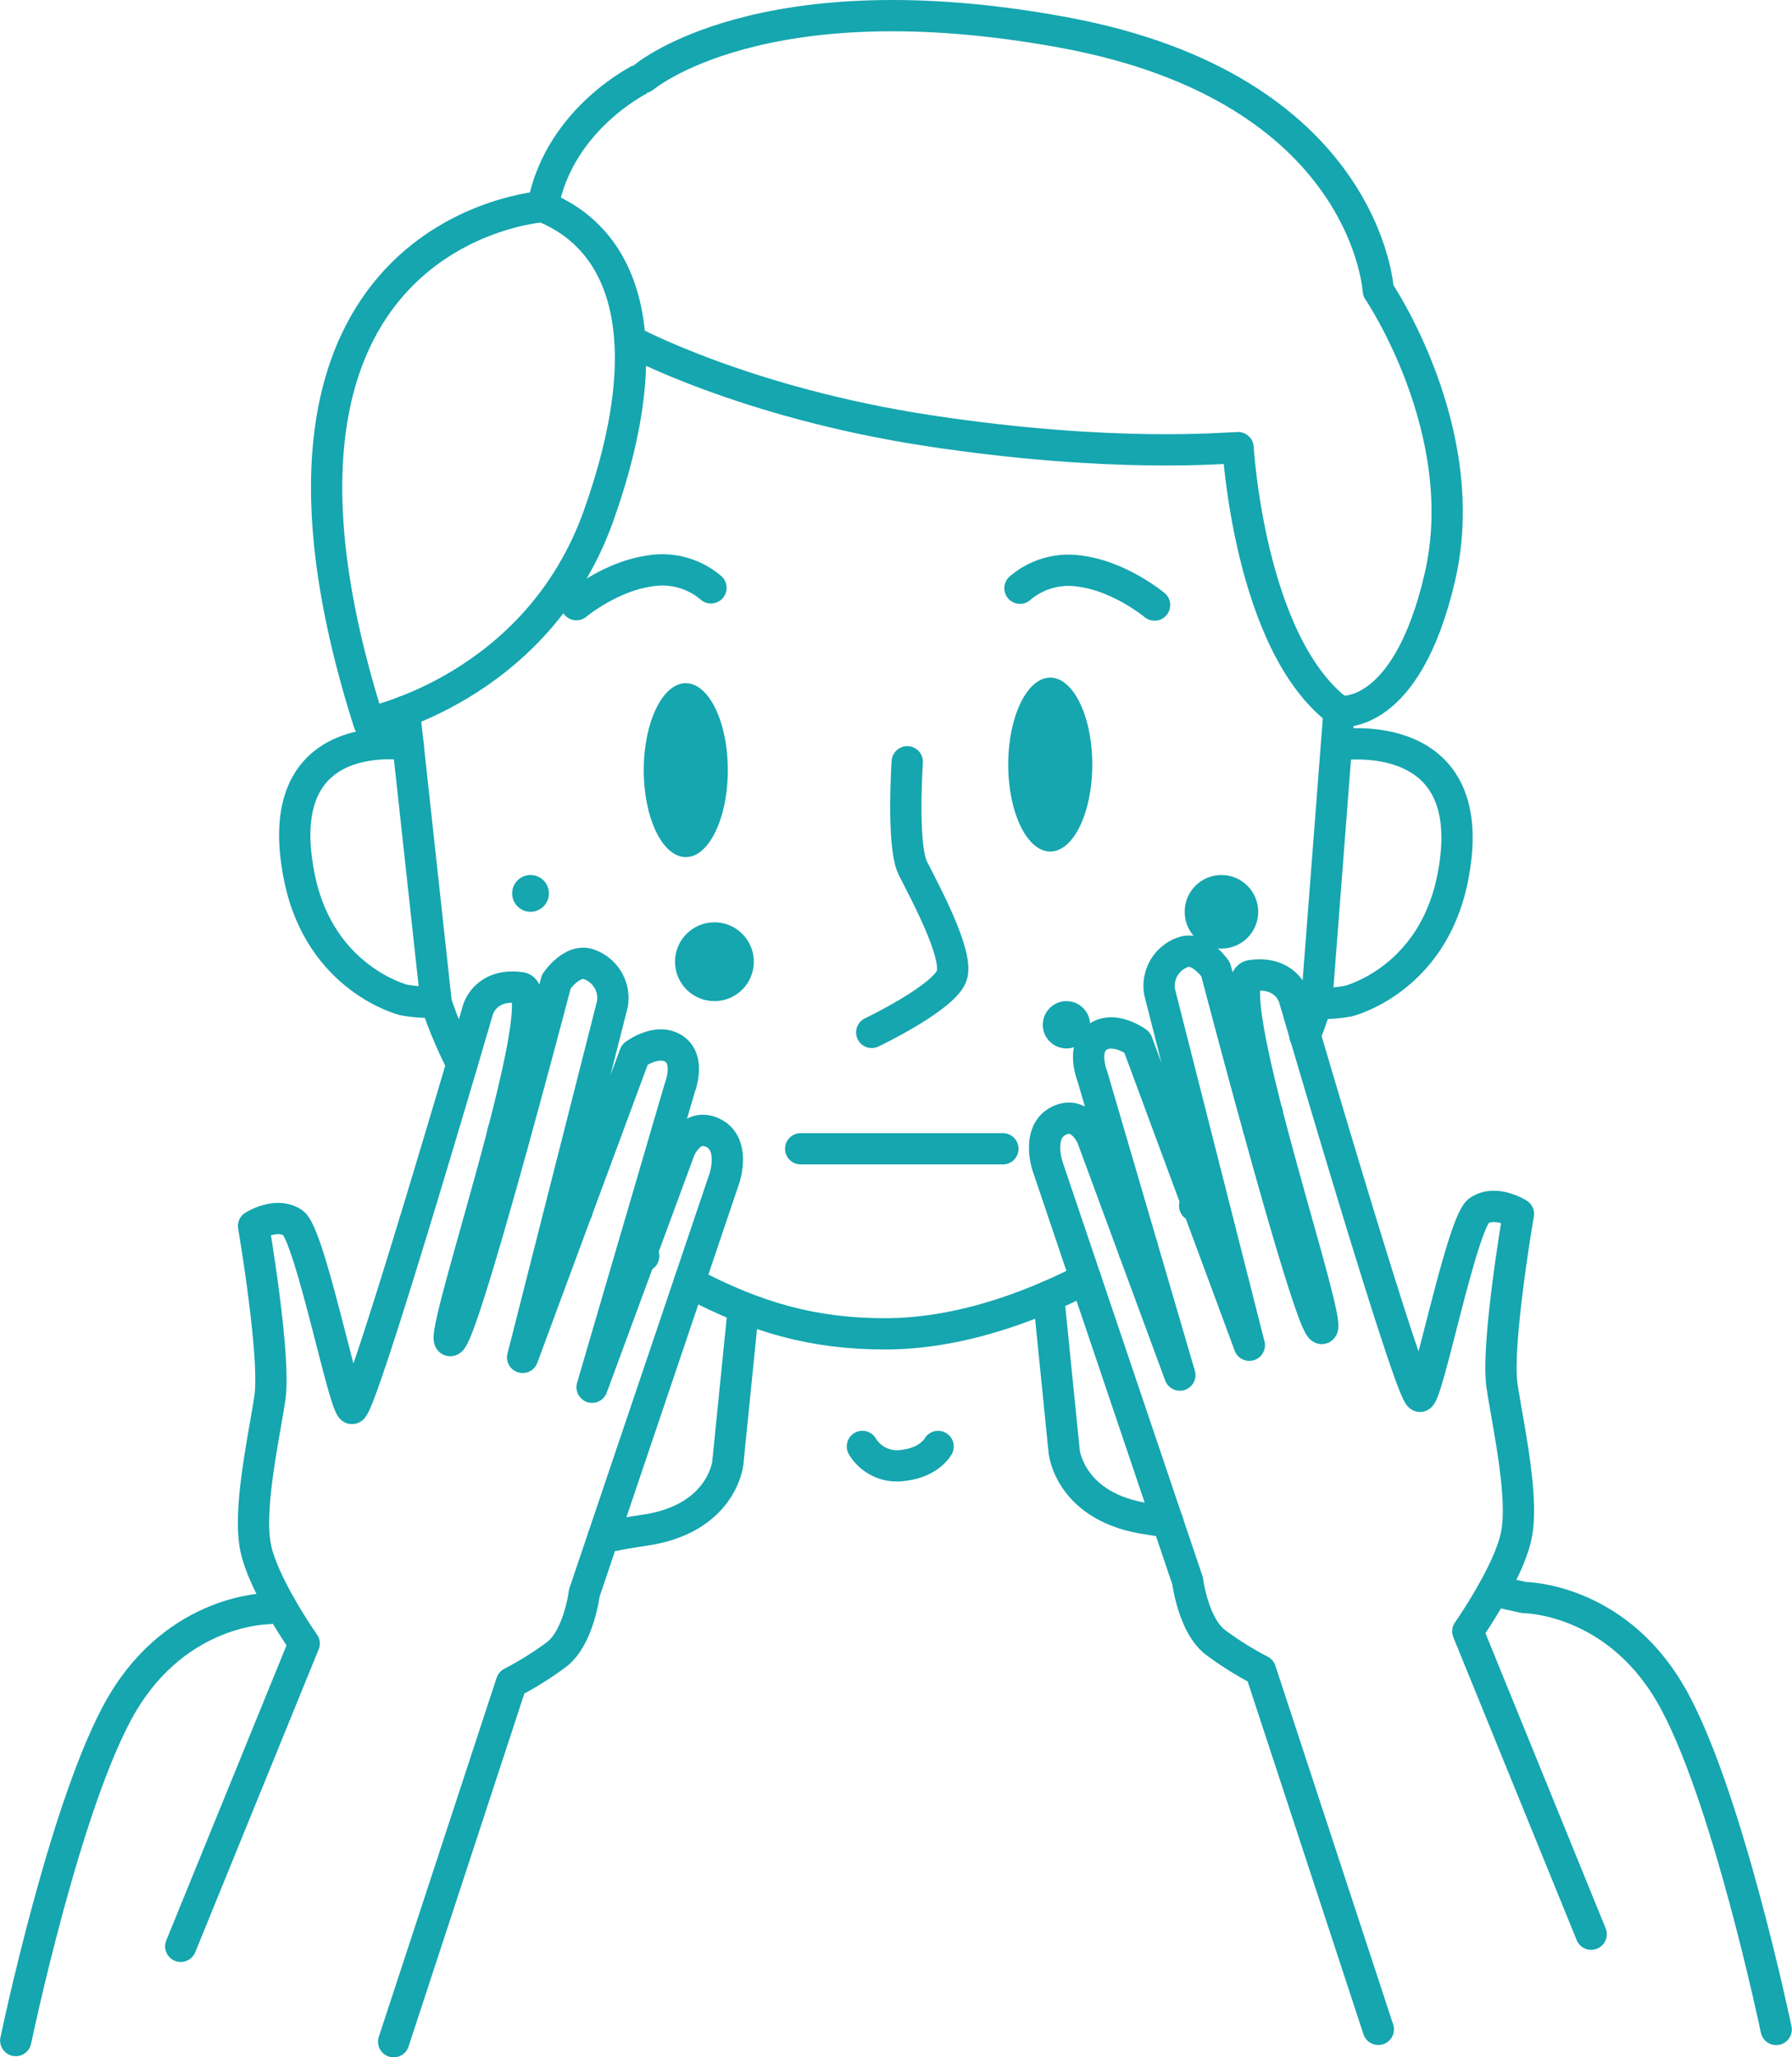 <svg xmlns="http://www.w3.org/2000/svg" viewBox="0 0 286.5 328.84"><defs><style>.cls-1{fill:none;stroke:#15a6af;stroke-linecap:round;stroke-linejoin:round;stroke-width:5px;}.cls-2{fill:#15a6af;}</style></defs><g id="图层_2" data-name="图层 2"><path class="cls-1" d="M190.77,104s-52.89,3.59-27.79,82.48c0,0,26.9-5.38,36.76-33.17S204.22,109.36,190.77,104Z" transform="translate(-104 -70.98)"/><path class="cls-1" d="M204.8,125.47s18.25,9.89,47.83,14.37,47.52,2.69,49.31,2.69c0,0,1.8,31.38,16.14,42.14,0,0,10.76,1.79,16.14-21.52s-9.86-45.72-9.86-45.72-1.8-32.28-50.21-41.24-67.24,7.17-67.24,7.17S193.46,89.63,190.77,104" transform="translate(-104 -70.98)"/><path class="cls-1" d="M312.63,236.56c1.28-3.22,1.86-5.27,1.86-5.27l3.59-46.62" transform="translate(-104 -70.98)"/><path class="cls-1" d="M305.17,251.23c.51-.79,1-1.58,1.45-2.36" transform="translate(-104 -70.98)"/><path class="cls-1" d="M295,263.72c.84-.8,1.66-1.62,2.44-2.46" transform="translate(-104 -70.98)"/><path class="cls-1" d="M285.33,271l1.27-.8" transform="translate(-104 -70.98)"/><path class="cls-1" d="M214.2,275.94c10.66,5.66,19.9,8.24,31.26,8.24s22.61-3.92,32.11-8.8" transform="translate(-104 -70.98)"/><path class="cls-1" d="M205.14,270.65l1.77,1.1" transform="translate(-104 -70.98)"/><path class="cls-1" d="M194,262.69c.73.64,1.48,1.27,2.25,1.88" transform="translate(-104 -70.98)"/><path class="cls-1" d="M184.39,251.94c.49.68,1,1.36,1.52,2" transform="translate(-104 -70.98)"/><path class="cls-1" d="M168.66,184.7l5.08,46.59a71,71,0,0,0,4.1,9.75" transform="translate(-104 -70.98)"/><path class="cls-1" d="M217.67,164.94a12,12,0,0,0-9.86-2.69c-6.28.9-11.66,5.38-11.66,5.38" transform="translate(-104 -70.98)"/><path class="cls-1" d="M249.05,192.74s-.9,13.44.89,17,7.18,13.45,6.28,17S243.37,236,243.37,236" transform="translate(-104 -70.98)"/><line class="cls-1" x1="128.01" y1="183.62" x2="160.34" y2="183.62"/><path class="cls-1" d="M267.07,165a12,12,0,0,1,9.86-2.69c6.28.9,11.66,5.38,11.66,5.38" transform="translate(-104 -70.98)"/><path class="cls-1" d="M318.08,190.05s23.31-3.59,18.11,21.56C332.85,227.75,319.55,231,319.55,231s-3.48.65-5.08.2" transform="translate(-104 -70.98)"/><path class="cls-1" d="M169.26,190.05s-22.56-3.82-17.36,21.32c3.33,16.15,16.63,19.44,16.63,19.44s3.49.65,5.08.2" transform="translate(-104 -70.98)"/><path class="cls-1" d="M148.83,327.66l-2,.45s-14.34,0-23.31,15.24-17,53.79-17,53.79" transform="translate(-104 -70.98)"/><path class="cls-1" d="M222.86,280l-2.5,24.83s-.9,9-13.45,10.76c-1.63.23-3.84.62-6.47,1.11" transform="translate(-104 -70.98)"/><path class="cls-1" d="M342.73,325.23l4.93,1.1s14.34,0,23.31,15.24,17,53.8,17,53.8" transform="translate(-104 -70.98)"/><path class="cls-1" d="M271.64,278.19l2.5,24.83s.9,9,13.45,10.76c.88.13,1.93.3,3.13.5" transform="translate(-104 -70.98)"/><path class="cls-1" d="M241.88,302.18a6.43,6.43,0,0,0,6.3,3.05c4.45-.43,5.8-3.05,5.8-3.05" transform="translate(-104 -70.98)"/><ellipse class="cls-2" cx="109.64" cy="123.1" rx="6.72" ry="13.9"/><ellipse class="cls-2" cx="167.91" cy="122.21" rx="6.72" ry="13.9"/></g><g id="图层_3" data-name="图层 3"><path class="cls-1" d="M324.36,395.35,305.53,338a52.39,52.39,0,0,1-7.17-4.48c-3.59-2.69-4.49-9.86-4.49-9.86l-22.41-66.34s-1.79-5.38,1.79-7.18,5.38,2.69,5.38,2.69l14,37.94-14-47.8s-1.79-4.48.9-6.27,6.28.89,6.28.89L303.74,286l-14.35-56.48a5.7,5.7,0,0,1,3.67-6.31c2.72-1.08,5.3,2.73,5.3,2.73s15.24,58.27,17,57.37-17-55.58-11.34-56.39,6.86,3.5,6.86,3.5,18.83,64.55,20.18,63.74,6.71-27.88,9.4-29.67,6.3.52,6.3.52-3.61,21-2.61,27.54,3.49,17.66,2.29,23.75-7.77,15.43-7.77,15.43l19.72,48.41" transform="translate(-104 -70.98)"/><path class="cls-1" d="M166.94,397.32l18.83-57.38a53.08,53.08,0,0,0,7.17-4.48c3.59-2.69,4.48-9.86,4.48-9.86l22.42-66.35s1.79-5.38-1.8-7.17-5.38,2.69-5.38,2.69l-14,37.94,14-47.8s1.8-4.48-.89-6.28-6.28.9-6.28.9l-17.93,48.41,14.35-56.48a5.7,5.7,0,0,0-3.68-6.31c-2.71-1.08-5.29,2.73-5.29,2.73s-15.24,58.27-17,57.37,17-55.58,11.34-56.39-6.86,3.5-6.86,3.5-18.83,64.55-20.18,63.74-6.72-27.88-9.41-29.67-6.29.52-6.29.52,3.6,21,2.6,27.53-3.48,17.67-2.29,23.76,7.78,15.43,7.78,15.43l-19.73,48.41" transform="translate(-104 -70.98)"/><circle class="cls-2" cx="84.82" cy="142.8" r="2.94"/><circle class="cls-2" cx="114.22" cy="153.72" r="6.3"/><circle class="cls-2" cx="170.5" cy="163.8" r="3.78"/><circle class="cls-2" cx="195.28" cy="145.74" r="5.88"/></g></svg>